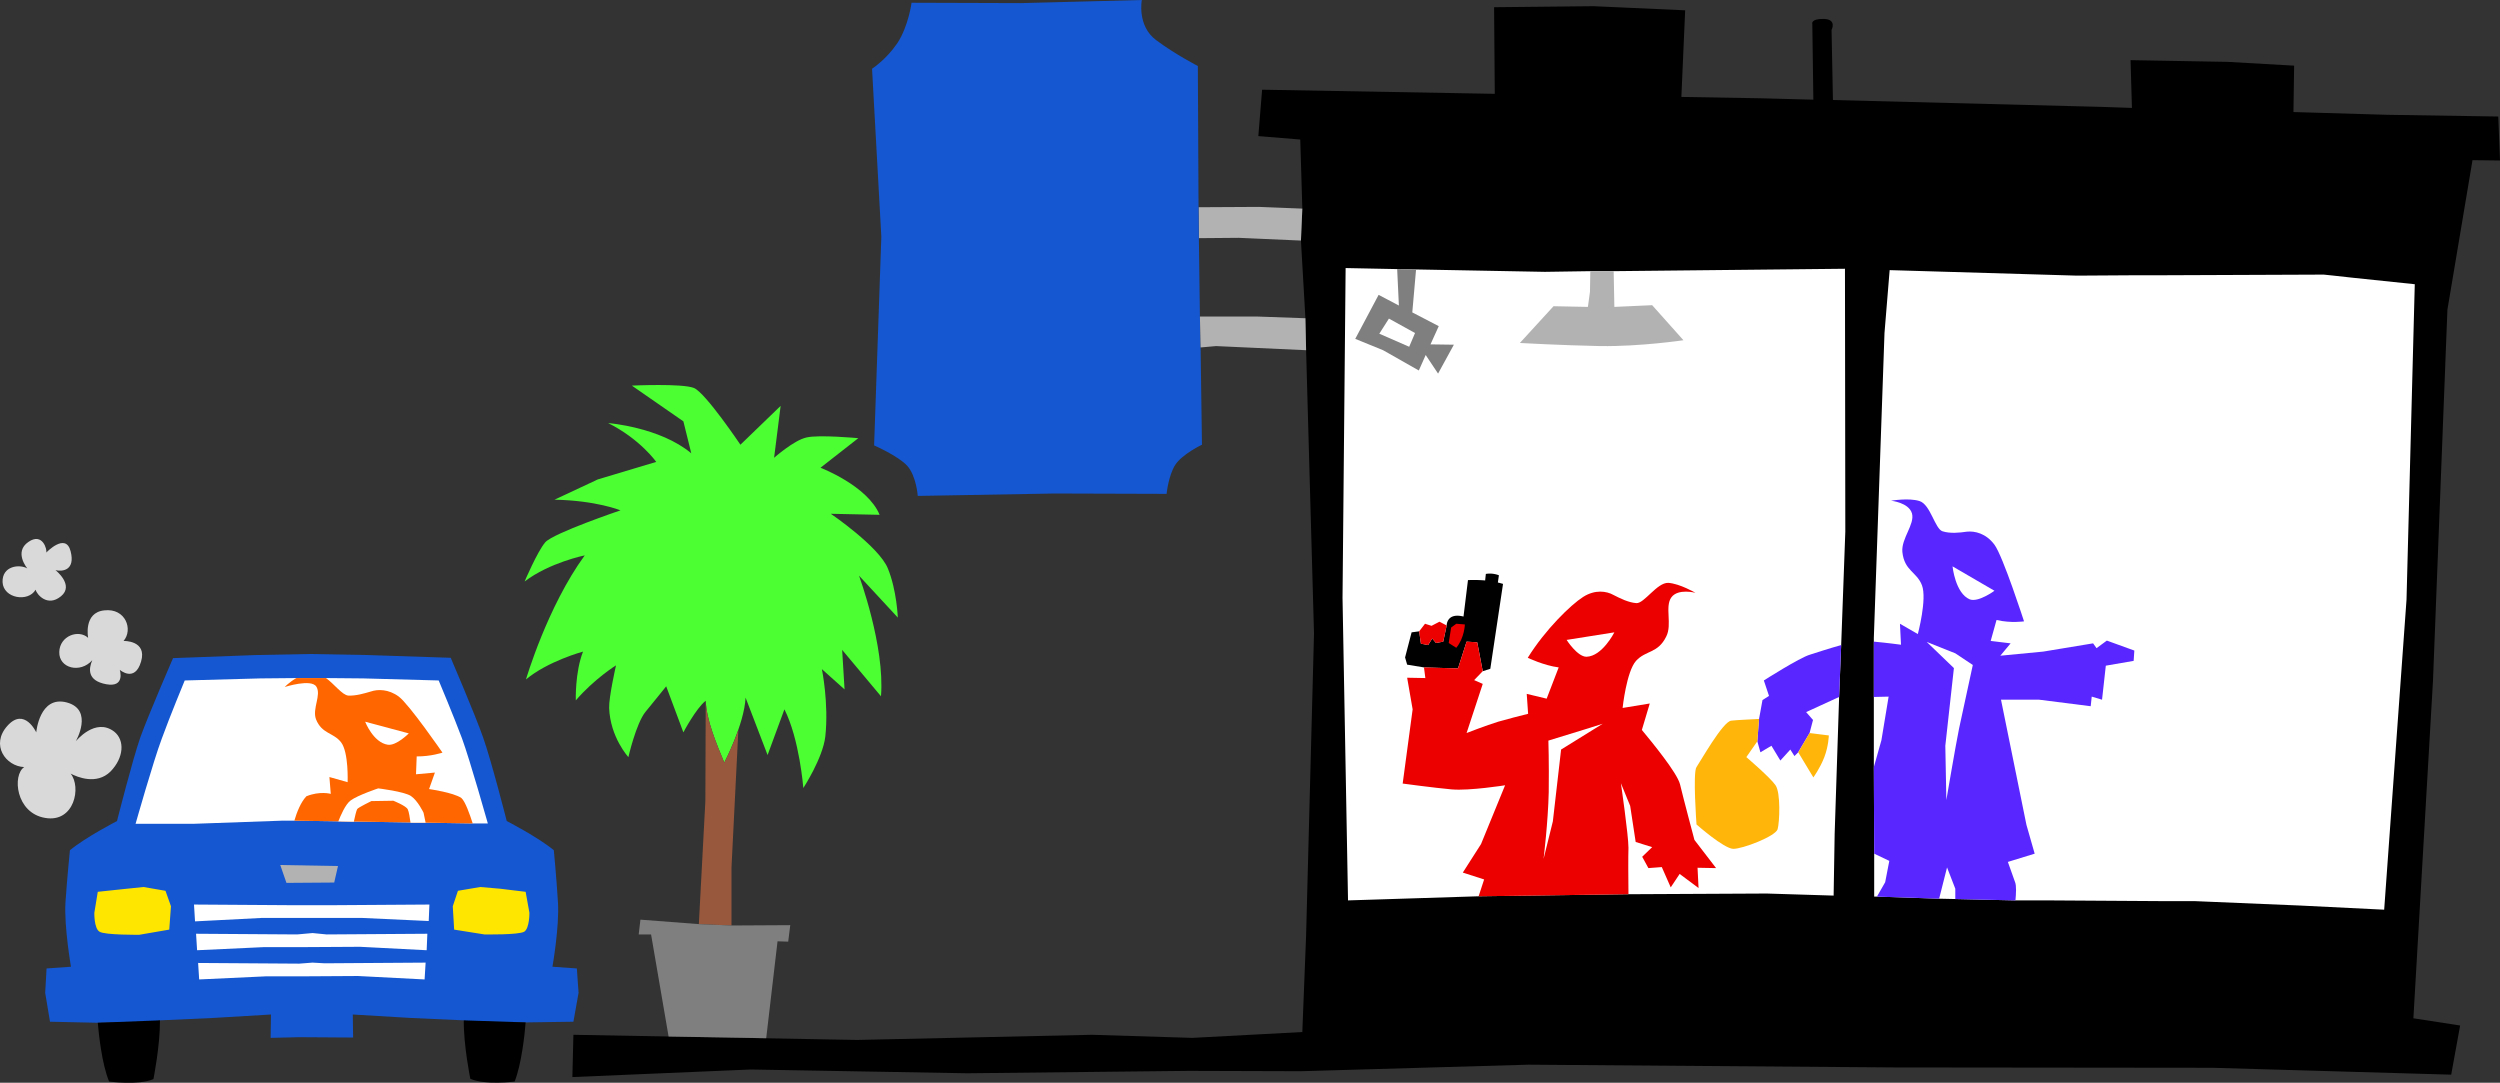 <svg xmlns="http://www.w3.org/2000/svg" width="727.451" height="315.052"><rect width="100%" height="100%" fill="#333333" stroke="none"/><path fill="#1457d1" d="M34.049 238.902s4.441-17.617 6.8-24.402c2.419-6.691 9.5-23 9.5-23l24.2-.898 15.601-.301 16.7.3 24.3.801s7.028 16.368 9.399 23.098c2.406 6.742 6.902 24.402 6.902 24.402s9.094 4.676 13.7 8.5c0 0 .773 8.028 1.199 15.098.465 7.117-1.602 18.8-1.602 18.8l7.102.5.5 7.102-1.5 8.399-13.899.199s-18.078-.125-18-.598l-15.5-.699-16.8-1 .097 6.7-15.598-.102-8.402.199.102-6.797-16.801 1-15.5.7c.023.484-18.098.699-18.098.699L14.55 297.3l-1.399-8.399.399-7.101 7.101-.5s-2.019-11.645-1.601-18.7c.473-7.128 1.3-15.199 1.3-15.199 4.551-3.78 13.7-8.5 13.7-8.5"/><path fill="#fff" d="M137.549 239.602 85.65 238.8h-3.6l-25.5.902h-17.1s5.19-18.311 7.6-24.702c2.324-6.438 6.7-17 6.7-17l22-.598 10.5-.101h8.6l10.9.101 21.901.598s4.422 10.52 6.801 16.902c2.352 6.45 7.5 24.7 7.5 24.7h-4.402"/><path d="m527.65 29-.3-22s-.594-1.55 3.3-1.5c3.957.086 2.301 3.203 2.301 3.203l.399 20.399 78.3 2 8.7.3-.399-13.902 28.2.5 19.398 1.102-.2 13.5 27.301.8 32.301.5.5 12.801-8-.101-7.3 43.5-4.2 108-5.703 98.199 13.602 2.101-2.602 14.301-69.5-2-92.598-.101-106.402-.801-66.2 1.902-32.597-.101-64.5.699-63-1.098-51.902 2.2.3-12.301 82.5 1.5 68.4-1.5 29.202.898 32-1.7 1.098-28.097 2.3-87.902-2.3-82.399-.2-9.3L378.55 70l.402-9.297-.601-20.101-12.2-1 1.098-13.5 56.602 1 11.101.199-.203-25.2 28.902-.3L490.35 3l-1.102 25.203 23.3.399L527.65 29"/><path fill="#fff" d="m535.748 187.703-.598 15.098-1.3 39.8-.301 18-19.5-.601-40.2.203-43.6.598-38 1.199-1.599-88 .899-96 15 .3 5.5.102 37.5.7 13.2-.2h6.8l67.3-.699.102 76.5-1.203 33m9.602 60.699-.102-25.199v-37.601l3.102-88.7 1.5-18.3 54.5 1.601 15.699-.101h6.902l49.2-.2 2.898.301 5.402.598 18.2 1.902-2.403 91.797-6.5 90.203-24.297-1.203-31-1.297H628.05l-31.7-.203h-9.898l-17.5-.398-4.703-.102-18.098-.598h-.8v-12.5"/><path d="m414.35 194.203-4.899-.8-.601-2.102 1.898-7.301 2.203-.297.5 3.598 2.098.402 1.2-1.902 1.1 1.3 2.102-.398 1-4.703s-.05-3.832 4.899-2.598l1.3-10.601a39.514 39.514 0 0 1 5 .101l.2-1.902c2.12-.36 3.8.402 3.8.402l-.3 2.098c.937.227 1.5.402 1.5.402l-3.7 24.7-2.199.699-1.601-8.399-3.102-.199-2.5 7.797-9.898-.297"/><path fill="#7f7f7f" d="m412.049 78.402-5.5-.101.5 10.601-5.899-3.101-6.8 12.8 8.101 3.301 10.399 5.899 2-4.5 3.601 5.402 4.598-8.402-6.8-.098 2.401-5.3-7.699-4 1.098-12.5"/><path fill="#b2b2b2" d="M469.549 78.902h-6.8l-.099 6-.601 4.399-10-.2-9.8 10.7s11.616.652 23.401.902c11.684.16 24.2-1.703 24.2-1.703l-9.102-10.2-11 .5-.2-10.398"/><path fill="#5926ff" d="m535.15 202.8-9.601 4.403 2 2.297-1 3.8-3.3 5.602L522.15 220l-1.199-1.898-2.902 3.199L515.45 217l-3.203 1.902-.898-3.199.5-6.5 1-5.5 1.898-1.203-1.5-4.5s10.383-6.625 13.402-7.5c1.727-.543 5.555-1.813 9.098-2.797l-.598 15.098"/><path fill="#ffb50a" d="m526.549 213.3 5.601.7s-.062 3.02-1.3 6.3c-1.313 3.372-3.2 5.903-3.2 5.903l-4.402-7.3 3.3-5.602m-15.198 2.402-3.2 4.598s7.036 6.012 8.5 8.199c1.504 2.125 1.2 10.64.598 12.8-.687 2.083-10.187 5.72-12.898 5.7-2.77-.074-10.7-7.098-10.7-7.098s-1.113-15.203 0-16.699c1.063-1.512 7.665-13.265 10.098-13.5 1.676-.207 6.043-.379 8.102-.5l-.5 6.5"/><path fill="#b2b2b2" d="m348.748 60.3 17.602-.097 12.601.5L378.55 70l-18.098-.797-11.601.098-.102-9"/><path fill="#1457d1" d="m349.35 101.102.398 28.3s-5.816 2.774-7.797 5.899c-1.957 3.094-2.5 8.402-2.5 8.402l-32.601-.101-39.801.699s-.399-5.836-3.098-8.801c-2.668-2.871-9.601-5.898-9.601-5.898l2.101-60.7L253.748 20s4.14-2.664 7.402-7.5c3.196-4.898 4.098-11.7 4.098-11.7l31.902.102L332.248 0s-1.457 7.531 4.203 11.703c5.684 4.23 12.098 7.5 12.098 7.5l.2 41.098.1 9 .301 22.8.2 9"/><path fill="#b2b2b2" d="m380.049 101.902-26.2-1.199-4.5.399-.199-9h16.598l14.102.5.199 9.3"/><path d="M152.951 297.5c-.258 3.402-1.21 12.254-3.203 17.203 0 0-8.715 1.102-12.898-.8 0 0-1.985-9.766-1.899-17l18 .597"/><path fill="#b2b2b2" d="m81.549 251.703 1.8 5.2 13.9-.102 1.1-4.801-16.8-.297"/><path fill="#ffe600" d="m152.951 259.5-7.402-.898-5.8-.5-6.5 1.101-1.5 4.5.401 6.797 8.801 1.402s9.977.176 11.598-.8c1.562-1.012 1.5-5.5 1.5-5.5l-1.098-6.102m-124.5 0-1 6.102s-.117 4.53 1.5 5.5c1.567 1.02 11.598.898 11.598.898l8.7-1.5.5-6.797-1.599-4.5-6.402-1.101-5.797.601-7.5.797"/><path fill="#fff" d="m90.951 280.102-3.902.3-29.399-.199.301 4.797 19.297-.898h9.902l17-.102 19.399 1 .3-4.898-29.398.199-3.5-.2m0-8.601-4.5.402-29.402-.199.3 4.797 19.301-.898h10.598l17.5-.102 19.402 1 .2-4.797-29.301.2-4.098-.403m-5.101-8.098-29.399-.199.297 4.899 19.402-1h29.2l19.398.898.203-4.797-29.402.2h-9.7"/><path d="M46.549 296.902C46.599 304.203 44.65 314 44.65 314c-4.234 1.844-12.902.703-12.902.703-2.117-5.09-3.02-13.902-3.297-17.101l18.098-.7"/><path fill="#d9d9d9" d="M22.049 215.703s5.676-7.07 11.2-2.8c3.097 2.484 2.82 7.57-1.099 11.597-4.02 3.977-9.68 1.621-11.601.602C23.72 229 21.67 239.453 13.15 238c-8.62-1.426-9.59-12.523-6.101-14.797-5.371-.219-9.871-6.445-4.899-12 4.961-5.555 8.399 1.899 8.399 1.899s.922-10.829 8.902-8.7c7.895 2.133 2.598 11.301 2.598 11.301m-5.899-49.801s5.559 4.36 1.598 7.598c-3.984 3.258-7.062-.598-7.398-1.898-2.121 3.691-9.368 2.546-9.602-2.2-.176-4.75 4.926-5.316 7.203-4 0 0-3.988-4.754.297-7.699 4.192-2.937 5.547 2.387 5.203 3.098 0 0 5.676-6.004 7.098-.399 1.422 5.551-2.356 5.985-4.399 5.5m18.7 29s1.691 5.211-3.899 4.2c-5.633-1.02-5.16-4.52-4.101-7-3.47 3.921-9.743 2.378-9.602-2.399.133-4.723 5.656-6.656 8.402-4.101 0 0-1.46-7.368 4.7-8 6.242-.72 8.437 5.652 5.601 8.898 0 0 6.93-.223 5.098 6-1.817 6.223-6.2 2.402-6.2 2.402"/><path fill="#4bff33" d="m215.451 129.402 11.7-11.3-1.903 15.101s5.766-5.101 9.402-5.902c3.602-.875 15.098.199 15.098.199l-11 8.602s13.719 5.246 17.203 13.699l-14.203-.301s14.016 9.535 16.602 15.902c2.601 6.344 2.898 14.301 2.898 14.301L249.951 167.5s7.563 20.46 6.399 35.102l-11.301-13.5.7 11.5-6.599-5.899s2.047 9.902 1 19.598c-.714 6.273-6.402 15-6.402 15s-1.098-14.227-5.5-22.899l-4.898 13.301-6.4-16.703c-.379 7.715-6.203 18.902-6.203 18.902-2.336-5.664-5.152-12.265-5.398-18-2.825 2.211-6.5 9.2-6.5 9.2l-5-13.399s-3.22 4.02-6 7.399c-2.746 3.34-5 13.199-5 13.199s-5.282-5.738-5.602-14.301c-.094-3.188 2-12.398 2-12.398s-6.34 3.953-11.7 10.199c0 0-.265-8.145 2.102-14.2 0 0-10.226 2.762-16.601 8.102 0 0 6.203-21.172 17.101-36.101 0 0-10.226 2.07-17.5 7.601 0 0 3.727-8.746 6-11.402 2.329-2.672 21.899-9.301 21.899-9.301s-6.984-2.867-19.2-3.098l12.602-5.902 17-5.098s-4.656-6.629-14-11.3c0 0 15.063 1.164 24.2 8.8l-2.301-9.3-15-10.399s14.699-.695 18.101.7c3.364 1.429 13.5 16.5 13.5 16.5"/><path fill="#98583e" d="m214.85 212.402-2 40v16.899l-9.5-.399 1.898-35.8.102-29.2c.246 5.735 3.062 12.336 5.398 18 0 0 2.29-4.363 4.102-9.5"/><path fill="#7f7f7f" d="m212.85 269.3 17.101-.097-.601 4.797-3.102-.098-3.297 28.2-28.402-.5-5.098-29.7h-3.601l.5-4.3 17 1.3 9.5.399"/><path fill="#f60" d="m85.65 238.8 51.899.802c-.852-2.637-2.156-6.391-3.3-7.399-2.329-1.61-9.4-2.601-9.4-2.601l1.7-4.801-5.5.5.2-5.2c4.116.036 7.5-1.101 7.5-1.101s-9.696-14.055-12.7-16.297c-2.973-2.215-6.145-2.168-8.098-1.5-2.004.59-4.402 1.297-6.601 1.2-1.774-.153-4.09-3.372-6.5-5.102h-8.602c-2.058 1.172-3.398 2.601-3.398 2.601s7.73-2.48 9.199-.101c1.535 2.394-1.262 6.406-.098 9.5 1.696 4.289 5.067 3.824 7.297 6.699 2.246 2.922 1.902 11.602 1.902 11.602l-5.3-1.5.398 4.898s-3.168-.895-7.098.703c-1.62 1.7-2.77 4.606-3.5 7.098"/><path fill="#fff" d="m411.748 96.902-1.7 4-8.698-3.8 2.8-4.399 7.598 4.2"/><path fill="#ed0000" d="m426.248 181.703-2.5-.203-1.5 1.102-.7 4.5 2.2 1.398c2.39-2.883 2.5-6.797 2.5-6.797m-13.297 2 .5 3.598 2.098.402 1.2-1.902 1.1 1.3 2.102-.398 1-4.703-2.101-1.098-2.301 1.2-1.899-.602-1.699 2.203m60.899 76.5-43.602.598 1.602-4.899-6.2-2 5.301-8.3 7-17.102s-10.3 1.64-15.5 1.203c-5.168-.46-14.3-1.703-14.3-1.703l2.898-21.598-1.598-9.199 5.297.098-.398-3.098 9.898.297 2.5-7.797 3.102.2 1.601 8.398-2.5 2.601 2.5 1.098-4.703 14.3s5.742-2.245 9.203-3.3c2.438-.703 6.645-1.793 8.7-2.297l-.403-5.8 5.8 1.398 3.5-9.098c-4.32-.55-9-2.8-9-2.8 5.083-8.2 12.563-15.454 16.102-17.7 3.497-2.234 6.82-1.7 8.801-.601 1.973 1.015 4.38 2.226 6.7 2.398 2.285.156 6.039-6.047 9.3-5.898 3.348.23 7.899 2.898 7.899 2.898s-5.032-1.348-7 1.3c-1.989 2.665.285 7.927-1.5 11.403-2.453 5.008-5.922 3.942-8.801 7.098-2.8 3.168-3.899 13.699-3.899 13.699l7.899-1.297-2.3 7.7c2.855 3.449 10.265 12.449 11.1 15.8.977 4.102 4.2 16.2 4.2 16.2l6.3 8.199-5.398-.102.297 5.902-5.5-4.101-2.598 3.902-2.601-5.902-3.899.3-1.8-3.3 2.898-2.801-4.797-1.5-1.601-10.5-2.7-6.598s2.215 15.227 2.2 18.801c-.09 2.45-.047 9.305 0 13.5"/><path fill="#fff" d="M469.748 184s-3.508 6.96-8.098 7.102c-2.644.039-5.8-4.899-5.8-4.899L469.748 184m-19.199 31.5 10.402-3.2 5.399-1.698-12.102 7.5L451.85 239l-2.7 10.902s1.301-10.578 1.5-19.402c.106-8.742-.101-15-.101-15"/><path fill="#5926ff" d="m589.65 240 2.399 8.402-7.8 2.399s1.534 4.289 2.1 5.902c.423.98.278 3.512.102 5.297l-17.5-.398v-3l-2.402-6.2-2.3 9.098-18.099-.598 2.399-4.199 1.2-6.203-4.4-2.098-.1-25.199 2.202-7.8 2.098-12.7-4.3.098v-16.098c3.538.313 7.901.899 7.901.899l-.3-6.102 5.199 3s2.723-10.195 1.2-14.2c-1.509-3.933-5.13-4.175-5.7-9.698-.348-3.922 3.66-8.02 2.8-11.2-.933-3.195-6.1-3.699-6.1-3.699s5.194-.902 8.3.098c3.203 1.015 4.484 8.152 6.7 8.8 2.202.696 4.878.426 7.1.102 2.231-.23 5.524.461 8 3.797 2.485 3.367 8.602 22.3 8.602 22.3s-3.785.595-8-.398l-1.703 6.098 5.8.703-3 3.598 12.5-1.2 14.5-2.398 1 1.399 3-2.2 8 2.899-.198 3-8.102 1.402-1.098 9.899-3-.899-.3 2.797-15-1.898h-11.102L589.65 240"/><path fill="#fff" d="m568.15 164.8 12.2 7.102s-4.727 3.47-7.2 2.5c-4.218-1.789-5-9.601-5-9.601m-7.5 21.999 8.301 3.302 5.098 3.398s-2.98 13.852-4 18.5c-.973 4.75-3.7 20.8-3.7 20.8l-.3-15.8 2.5-22.598-7.899-7.601M98.451 239c.617-1.57 2.02-4.957 3.598-6.098 2.14-1.547 8-3.5 8-3.5s7.418.88 9.5 2.2c2.047 1.363 3.7 4.898 3.7 4.898l.6 2.902h-4.398c-.183-1.289-.441-3.187-.8-3.902-.477-1.027-4.2-2.5-4.2-2.5l-6.402.102s-3.664 1.785-4.098 2.3c-.25.364-.75 2.477-1 3.7l-4.5-.102m7.797-29s2.363 6.078 6.602 6.703c2.48.36 6.101-3.3 6.101-3.3L106.248 210"/></svg>
